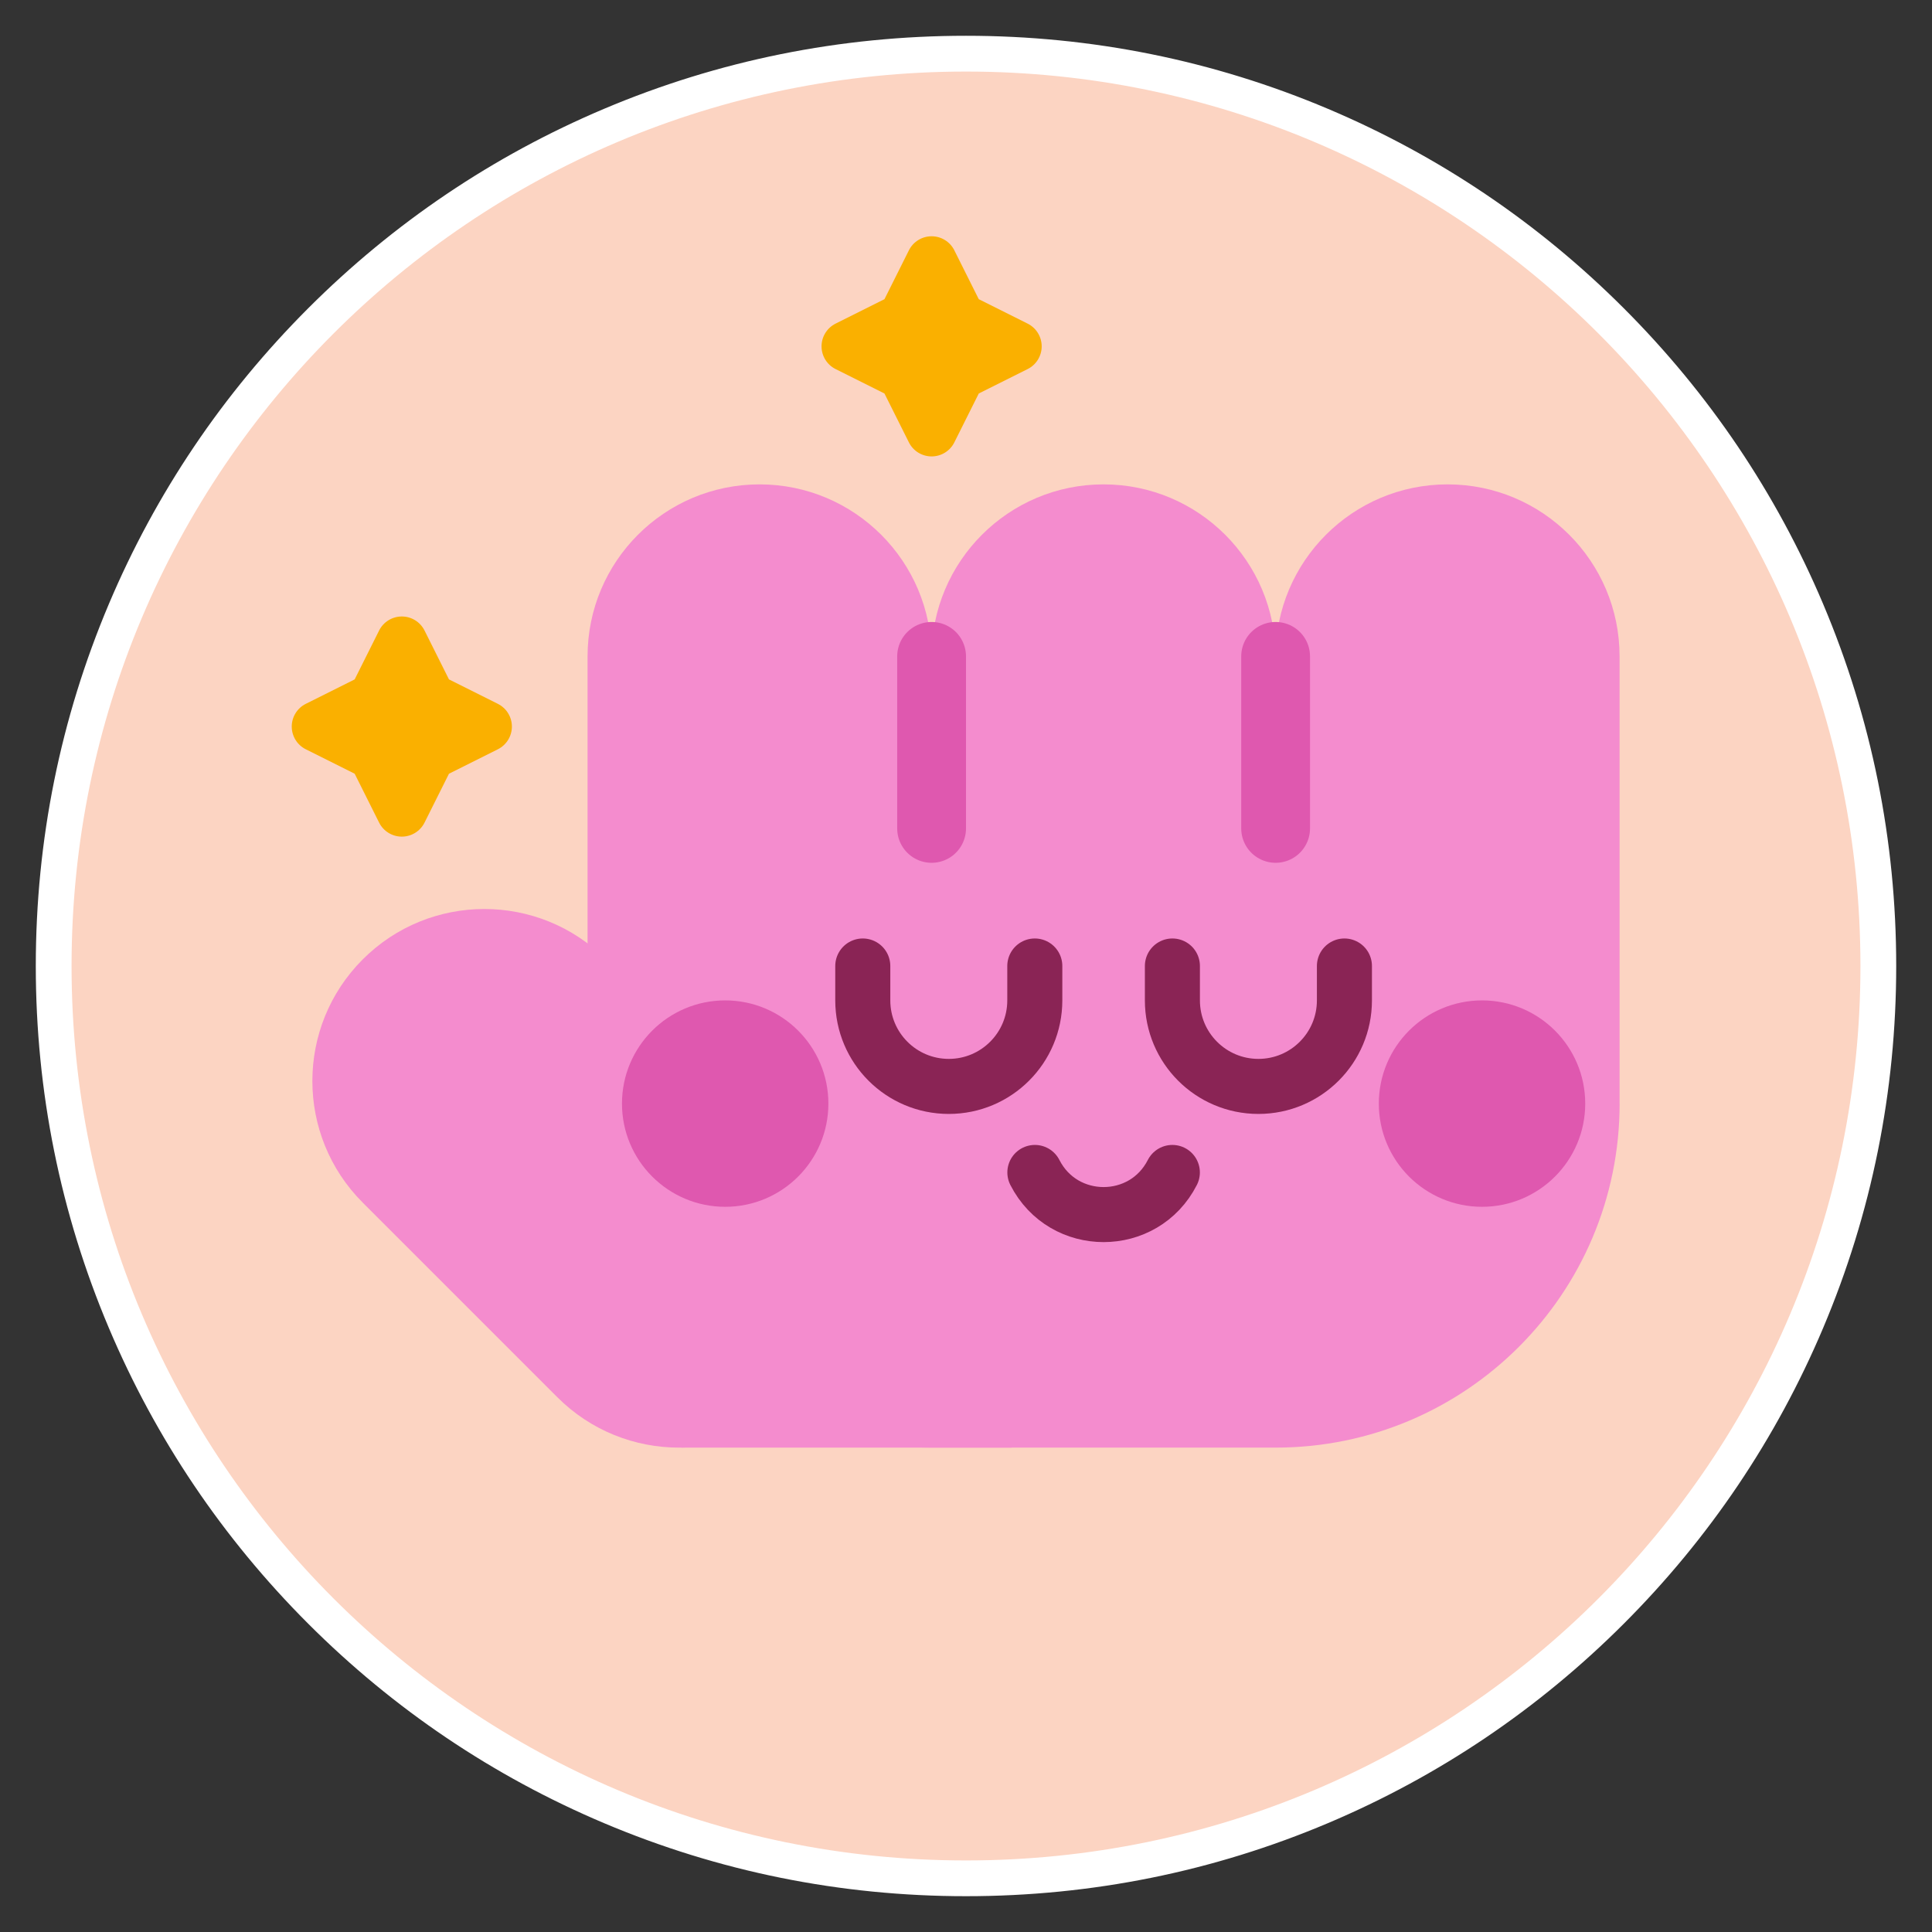 <svg viewBox="0 0 1080 1080" xmlns="http://www.w3.org/2000/svg" id="a"><rect x="0" y="0" width="1080" height="1080" fill="#333333" stroke="none"/><defs><style>.b{stroke:#df58af;stroke-width:38.46px;}.b,.c{fill:none;stroke-linecap:round;stroke-linejoin:round;}.d{fill:#f48cce;}.e{fill:#fff;}.c{stroke:#8a2455;stroke-width:30.77px;}.f{fill:#fab000;}.g{fill:#fcd4c2;}.h{fill:#df58af;}</style></defs><path d="M540,1050c-68.85,0-135.64-13.49-198.52-40.08-60.73-25.69-115.27-62.46-162.11-109.29-46.83-46.83-83.61-101.37-109.29-162.11-26.6-62.88-40.08-129.67-40.08-198.52s13.49-135.64,40.08-198.52c25.69-60.73,62.46-115.27,109.29-162.11,46.83-46.83,101.37-83.61,162.11-109.29,62.88-26.6,129.67-40.08,198.52-40.08s135.64,13.49,198.52,40.08c60.73,25.69,115.27,62.46,162.11,109.29,46.83,46.83,83.61,101.37,109.29,162.11,26.6,62.88,40.08,129.67,40.08,198.52s-13.49,135.64-40.08,198.52c-25.69,60.73-62.46,115.27-109.29,162.11-46.83,46.83-101.38,83.61-162.11,109.29-62.88,26.6-129.67,40.08-198.52,40.08Z" class="g"></path><path d="M540,40c276.14,0,500,223.86,500,500s-223.86,500-500,500S40,816.14,40,540,263.86,40,540,40M540,20c-70.19,0-138.29,13.75-202.41,40.87-61.92,26.19-117.53,63.68-165.28,111.43-47.75,47.75-85.24,103.36-111.43,165.28-27.12,64.12-40.87,132.22-40.87,202.41s13.75,138.29,40.87,202.41c26.19,61.92,63.68,117.53,111.43,165.28,47.75,47.75,103.36,85.24,165.28,111.43,64.12,27.12,132.22,40.87,202.41,40.87s138.29-13.75,202.41-40.87c61.92-26.19,117.53-63.68,165.28-111.43,47.75-47.75,85.24-103.36,111.43-165.28,27.12-64.12,40.87-132.22,40.87-202.41s-13.75-138.29-40.87-202.41c-26.19-61.92-63.68-117.53-111.43-165.28-47.75-47.75-103.36-85.24-165.28-111.43-64.12-27.12-132.22-40.87-202.41-40.87h0Z" class="e"></path><path d="M905.38,616.92c0,106.21-86.1,192.31-192.31,192.31h-192.31c-106.21,0-192.31-86.1-192.31-192.31v-250c0-53.1,43.05-96.15,96.15-96.15s96.15,43.05,96.15,96.15c0-53.1,43.05-96.15,96.15-96.15s96.15,43.05,96.15,96.15c0-53.1,43.05-96.15,96.15-96.15s96.15,43.05,96.15,96.15v250Z" class="d"></path><path d="M202.78,536.3c-37.55,37.55-37.55,98.43,0,135.98l108.79,108.79c37.55,37.55,98.43,37.55,135.98,0,37.55-37.55,37.55-98.43,0-135.98l-108.79-108.79c-37.55-37.55-98.43-37.55-135.98,0Z" class="d"></path><line y2="463.08" x2="520.77" y1="366.92" x1="520.77" class="b"></line><line y2="463.08" x2="713.08" y1="366.92" x1="713.08" class="b"></line><rect height="134.21" width="184.53" y="675.02" x="380.89" class="d"></rect><path d="M578.46,540v19.23c0,26.55-21.52,48.08-48.08,48.08s-48.08-21.52-48.08-48.08v-19.23" class="c"></path><path d="M751.54,540v19.23c0,26.55-21.52,48.08-48.08,48.08s-48.08-21.52-48.08-48.08v-19.23" class="c"></path><path d="M578.5,655.41c16,31.4,60.85,31.4,76.85,0" class="c"></path><circle r="57.69" cy="616.92" cx="405.38" class="h"></circle><circle r="57.69" cy="616.92" cx="828.46" class="h"></circle><path d="M278.3,393.45l-27.32-13.66-13.66-27.32c-2.4-4.81-7.32-7.85-12.7-7.85s-10.3,3.04-12.7,7.85l-13.66,27.32-27.32,13.66c-4.81,2.4-7.85,7.32-7.85,12.7s3.04,10.3,7.85,12.7l27.32,13.66,13.66,27.32c2.4,4.81,7.32,7.85,12.7,7.85s10.3-3.04,12.7-7.85l13.66-27.32,27.32-13.66c4.81-2.4,7.85-7.32,7.85-12.7s-3.04-10.3-7.85-12.7Z" class="f"></path><path d="M574.46,180.91l-27.32-13.66-13.66-27.32c-2.4-4.81-7.32-7.85-12.7-7.85s-10.3,3.04-12.7,7.85l-13.66,27.32-27.32,13.66c-4.81,2.4-7.85,7.32-7.85,12.7s3.04,10.3,7.85,12.7l27.32,13.66,13.66,27.32c2.4,4.81,7.32,7.85,12.7,7.85s10.3-3.04,12.7-7.85l13.66-27.32,27.32-13.66c4.81-2.4,7.85-7.32,7.85-12.7s-3.04-10.3-7.85-12.7Z" class="f"></path></svg>